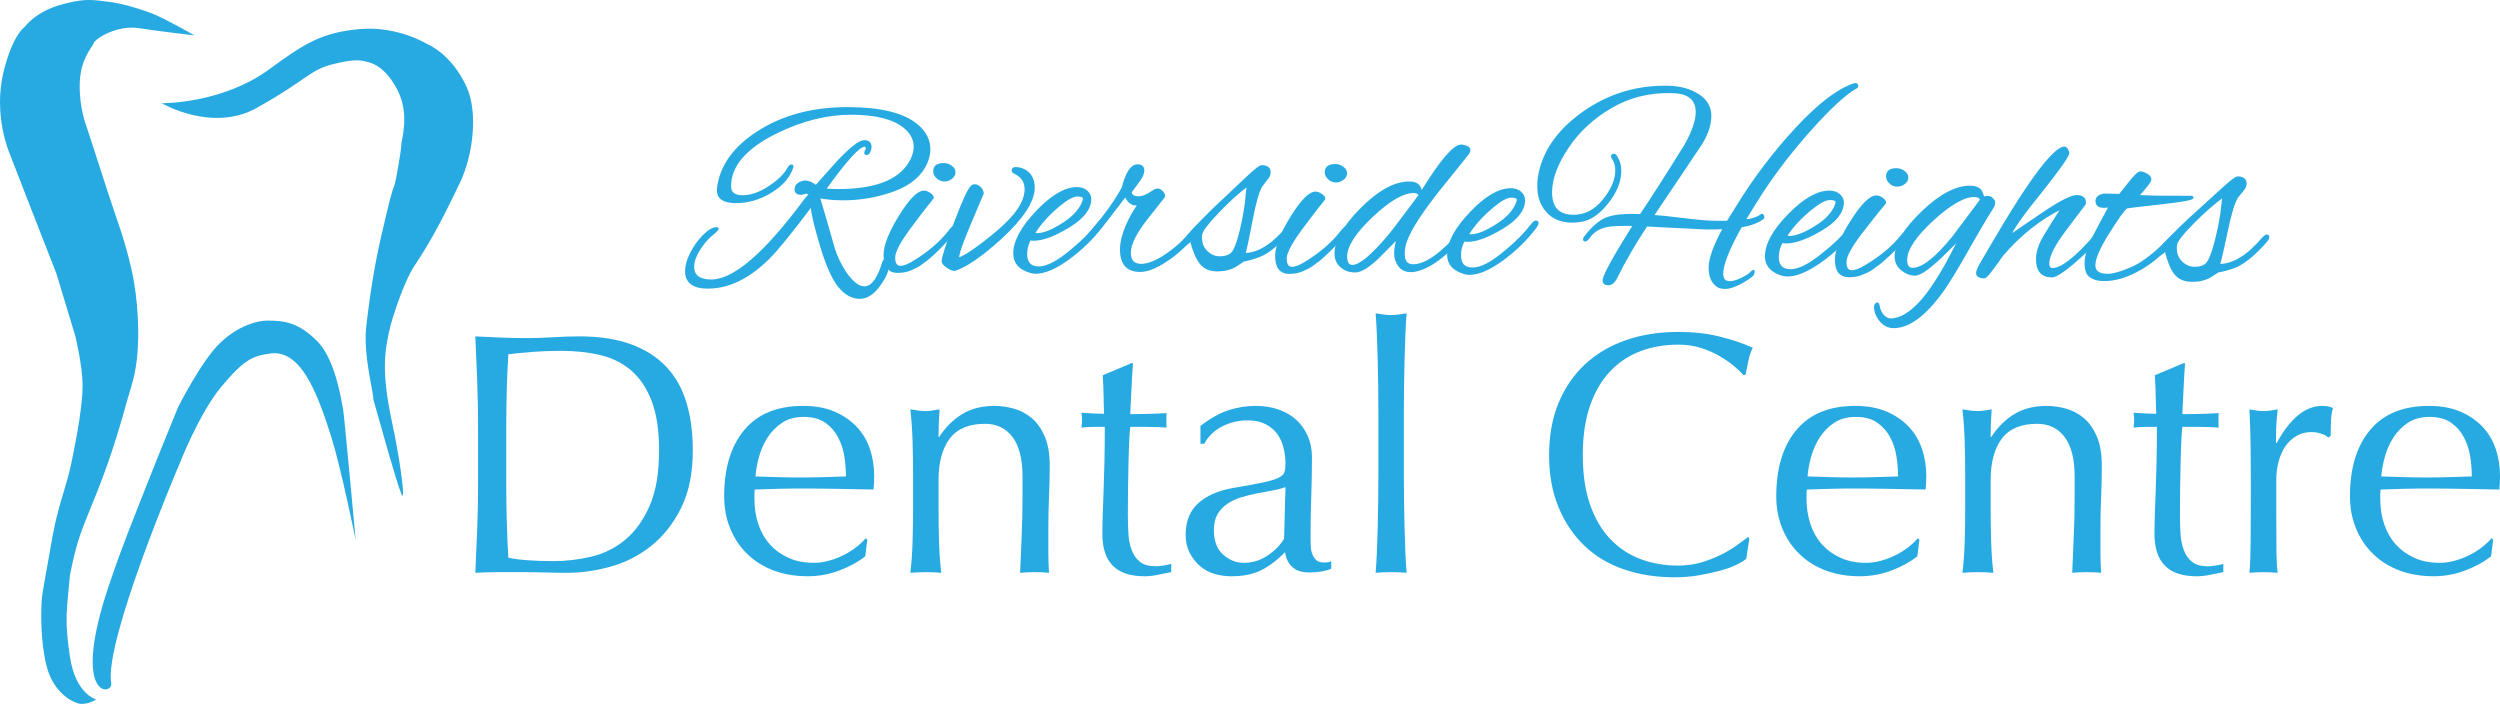 <?xml version="1.0" encoding="utf-8"?>
<!-- Generator: Adobe Illustrator 15.1.0, SVG Export Plug-In . SVG Version: 6.00 Build 0)  -->
<!DOCTYPE svg PUBLIC "-//W3C//DTD SVG 1.1//EN" "http://www.w3.org/Graphics/SVG/1.1/DTD/svg11.dtd">
<svg version="1.1" id="Layer_1" xmlns="http://www.w3.org/2000/svg" xmlns:xlink="http://www.w3.org/1999/xlink" x="0px" y="0px"
	 width="321.682px" height="90.576px" viewBox="0 0 321.682 90.576" enable-background="new 0 0 321.682 90.576"
	 xml:space="preserve">
<g>
	<g>
		<path fill="#27AAE1" stroke="#27AAE1" stroke-width="0.25" d="M108.427,25.65c-1.095-0.004-2.111-0.095-3.049-0.274
			c0.301,0.975,0.94,3.177,1.919,6.606c0.302,0.996,0.779,2.003,1.434,3.022c0.891,1.309,1.721,1.963,2.486,1.964
			c0.918,0.001,1.683-0.936,2.302-2.813c0.109-0.442,0.224-0.664,0.346-0.662c0.118,0,0.207,0.127,0.262,0.381
			c0.051,0.254,0.08,0.426,0.08,0.515c-0.004,0.552-0.309,1.259-0.923,2.119c-0.814,1.213-1.7,1.821-2.66,1.819
			c-0.964-0.002-1.847-0.491-2.652-1.467c-0.806-0.974-1.594-2.751-2.363-5.33c-0.769-2.578-1.155-4.221-1.149-4.929
			c0-0.111,0.01-0.201,0.031-0.266c-2.632,3.511-4.518,5.828-5.656,6.951c-2.539,2.493-5.134,3.735-7.777,3.729
			c-1.857-0.004-2.785-0.714-2.781-2.129c0.002-0.708,0.223-1.488,0.662-2.337c0.438-0.85,0.975-1.596,1.612-2.234
			c0.636-0.64,1.192-0.959,1.674-0.958c0.086,0,0.13,0.023,0.13,0.066c0,0.112-0.274,0.387-0.82,0.827
			c-0.547,0.442-1.072,1.065-1.58,1.871c-0.504,0.805-0.758,1.541-0.759,2.204c-0.001,1.171,0.772,1.76,2.323,1.765
			c2.906,0.006,6.916-3.434,12.024-10.319c0.286-0.376,0.526-0.641,0.723-0.794l-0.523-0.202c-0.286,0.111-0.514,0.165-0.688,0.165
			c-0.461-0.001-0.689-0.19-0.688-0.567c0.002-0.508,0.341-0.838,1.02-0.991c0.087-0.021,0.164-0.034,0.228-0.033
			c0.396,0,0.854,0.201,1.378,0.6c1.926-2.163,2.915-3.265,2.957-3.31c1.599-1.653,2.678-2.48,3.236-2.479
			c0.555,0.002,0.834,0.246,0.834,0.731c0,0.222-0.051,0.433-0.15,0.631c-0.1,0.199-0.212,0.298-0.345,0.298
			c-0.131,0.043-0.194-0.023-0.194-0.2c0-0.088,0.063-0.221,0.195-0.396c0.022-0.312-0.073-0.466-0.294-0.467
			c-0.698-0.002-2.396,1.874-5.094,5.627c0.655,0.046,1.201,0.07,1.638,0.07c5.069,0.013,8.242-1.307,9.517-3.957
			c0.265-0.575,0.398-1.103,0.398-1.591c0.003-0.974-0.434-1.815-1.304-2.525c-1.396-1.154-3.668-1.731-6.816-1.741
			c-3.146-0.008-6.36,0.791-9.642,2.397c-3.984,1.957-5.978,4.263-5.986,6.916c-0.001,0.863,0.533,1.295,1.604,1.298
			c1.069,0.002,2.209-0.392,3.413-1.186c1.204-0.793,2.014-1.575,2.431-2.348c0.154-0.288,0.304-0.431,0.443-0.431
			c0.143,0,0.181,0.089,0.115,0.267c-0.417,1.237-1.346,2.291-2.777,3.159c-1.435,0.871-2.928,1.304-4.479,1.301
			c-1.551-0.005-2.328-0.505-2.321-1.499c0-0.067,0-0.145,0-0.233c0.334-2.897,2.093-5.351,5.278-7.366
			c3.185-2.016,7.017-3.018,11.499-3.008c4.172,0.011,7.132,0.75,8.875,2.213c1.049,0.888,1.57,1.93,1.567,3.123
			c-0.003,0.51-0.124,1.061-0.363,1.658c-0.684,1.613-2.073,2.809-4.174,3.588C112.951,25.268,110.741,25.655,108.427,25.65z"/>
		<path fill="#27AAE1" stroke="#27AAE1" stroke-width="0.25" d="M115.484,34.99c-1.115-0.003-1.669-0.735-1.666-2.195
			c0-1.194,0.65-2.846,1.945-4.954c1.294-2.108,2.334-3.172,3.123-3.193c0.216,0,0.462,0.09,0.736,0.266
			c0.271,0.178,0.408,0.356,0.408,0.534c-0.109,0.153-0.241,0.326-0.396,0.512c-0.152,0.189-0.317,0.393-0.492,0.613
			c-0.176,0.221-0.416,0.534-0.725,0.944c-0.308,0.408-0.602,0.799-0.888,1.175c-1.643,2.14-2.467,3.616-2.469,4.422
			c-0.005,0.808,0.27,1.211,0.815,1.213c0.459,0,1.084-0.251,1.87-0.76c1.84-1.143,3.298-2.402,4.37-3.769
			c0.395-0.509,0.661-0.762,0.806-0.762c0.141,0,0.212,0.089,0.212,0.265c0,0.178-0.254,0.532-0.758,1.06
			c-0.504,0.531-0.902,0.95-1.197,1.259c-0.296,0.309-0.501,0.513-0.61,0.611c-0.109,0.1-0.312,0.287-0.606,0.563
			c-0.298,0.277-0.521,0.469-0.673,0.579c-0.154,0.111-0.374,0.275-0.66,0.497c-0.282,0.22-0.534,0.379-0.751,0.478
			c-0.222,0.1-0.474,0.217-0.756,0.347C116.663,34.892,116.117,34.99,115.484,34.99z M122.383,21.422
			c0.296,0.211,0.44,0.46,0.44,0.749c0,0.288-0.137,0.536-0.411,0.746c-0.272,0.208-0.574,0.312-0.9,0.311
			c-0.329,0-0.628-0.122-0.902-0.366c-0.271-0.244-0.408-0.521-0.406-0.831c0.003-0.618,0.416-0.927,1.246-0.926
			C121.777,21.106,122.09,21.21,122.383,21.422z"/>
		<path fill="#27AAE1" stroke="#27AAE1" stroke-width="0.25" d="M130.664,21.625c0.653,0.002,1.211,0.225,1.667,0.668
			c0.459,0.442,0.687,1.063,0.686,1.859c-0.005,1.748-1.441,3.933-4.311,6.557c-2.434,2.206-4.393,3.551-5.879,4.032
			c-0.24-0.001-0.559-0.134-0.948-0.401c-0.394-0.265-0.59-0.508-0.59-0.729c0-0.488,0.53-2.133,1.587-4.939
			c1.055-2.805,1.781-4.375,2.173-4.705c0.089-0.088,0.229-0.133,0.429-0.132c0.194,0,0.403,0.107,0.621,0.317
			c0.219,0.211,0.338,0.46,0.36,0.748c0,0.021-0.546,1.305-1.633,3.843c-1.09,2.541-1.601,4.054-1.536,4.54
			c0.94-0.284,2.619-1.441,5.04-3.471c2.421-2.028,3.632-3.849,3.635-5.463c0.003-0.973-0.476-1.682-1.436-2.127
			c-0.153-0.066-0.23-0.165-0.23-0.298C130.301,21.725,130.42,21.625,130.664,21.625z"/>
		<path fill="#27AAE1" stroke="#27AAE1" stroke-width="0.25" d="M133.249,35.1c-0.241,0-0.459-0.034-0.655-0.101
			c-1.396-0.401-2.095-1.2-2.09-2.394c0.003-1.546,0.968-3.336,2.896-5.366c1.928-2.031,3.656-3.043,5.187-3.041
			c0.502,0.001,0.91,0.143,1.231,0.419c0.313,0.278,0.472,0.616,0.472,1.013c-0.005,1.238-0.932,2.419-2.777,3.542
			c-1.853,1.124-3.355,1.683-4.514,1.681c-0.177,0-0.328-0.023-0.46-0.066c-0.329,0.595-0.494,1.226-0.497,1.888
			c-0.003,1.149,0.539,1.725,1.619,1.73c1.081,0.002,2.488-0.735,4.22-2.21c1.334-1.081,2.474-2.229,3.417-3.445
			c0.196-0.262,0.366-0.396,0.509-0.395c0.142,0.001,0.214,0.066,0.214,0.2c0,0.132-0.09,0.32-0.265,0.563
			c-1.184,1.567-2.608,2.958-4.272,4.169C135.82,34.5,134.408,35.104,133.249,35.1z M139.469,25.562
			c0.002-0.264-0.277-0.398-0.835-0.4c-0.557-0.002-1.352,0.43-2.379,1.289c-1.381,1.145-2.454,2.348-3.224,3.605
			c0.134,0.047,0.273,0.069,0.426,0.069c0.831,0.001,1.942-0.442,3.331-1.336c1.392-0.893,2.262-1.868,2.615-2.929
			C139.447,25.751,139.469,25.652,139.469,25.562z"/>
		<path fill="#27AAE1" stroke="#27AAE1" stroke-width="0.25" d="M146.692,34.869c-1.643-0.006-2.457-0.924-2.453-2.759
			c0.003-0.929,0.247-1.945,0.729-3.051c0.483-1.104,1.01-2.032,1.58-2.783c-0.109,0.022-0.251,0.034-0.424,0.034
			c-0.527-0.002-0.962-0.379-1.312-1.132l-2.433,3.178c-1.359,1.698-2.147,2.548-2.366,2.548c-0.109,0-0.163-0.045-0.163-0.133
			c0-0.221,0.186-0.54,0.56-0.961c1.905-2.227,3.256-4.116,4.046-5.662c0.506-1.922,1.143-2.883,1.908-2.881
			c0.501,0.001,0.753,0.224,0.752,0.666c0,0.443-0.276,1.005-0.825,1.689l-0.788,1.061c0,0.463,0.337,0.696,1.016,0.698
			c0.392,0,0.828-0.143,1.313-0.428l0.851-0.528c0.045-0.023,0.154-0.033,0.329-0.033c0.172,0,0.361,0.11,0.556,0.331
			c0.197,0.225,0.263,0.422,0.194,0.6l-2.269,2.879c-1.401,1.812-2.104,3.241-2.106,4.291c-0.005,1.051,0.474,1.576,1.437,1.58
			c1.005,0.003,2.241-0.535,3.709-1.617c0.876-0.639,1.676-1.355,2.398-2.149c0.679-0.794,1.053-1.193,1.117-1.191
			c0.154,0,0.228,0.083,0.228,0.25c0,0.165-0.098,0.358-0.295,0.577l-1.054,1.193c-0.591,0.619-1.247,1.214-1.971,1.786
			C149.228,34.224,147.804,34.873,146.692,34.869z"/>
		<path fill="#27AAE1" stroke="#27AAE1" stroke-width="0.25" d="M158.953,34.237c-0.636,0.375-1.417,0.56-2.347,0.559
			c-0.928-0.002-1.638-0.313-2.127-0.935c-0.489-0.621-0.909-1.606-1.257-2.956c-0.396,0.397-0.666,0.596-0.819,0.596
			c-0.108-0.001-0.163-0.079-0.163-0.234c0-0.152,0.055-0.286,0.165-0.396c0.724-0.907,1.95-2.207,3.681-3.906l4.139-3.904
			c1.185-1.125,1.885-1.687,2.104-1.687c0.698,0.001,1.047,0.27,1.045,0.8c0,0.265-0.105,0.523-0.311,0.778
			c-0.211,0.255-0.363,0.451-0.463,0.595c-0.098,0.146-0.202,0.283-0.312,0.417c-0.396,0.682-0.796,2.097-1.209,4.241
			c-0.409,2.145-0.724,3.637-0.943,4.475c1.813-0.017,3.684-1.206,5.613-3.568c0.219-0.22,0.383-0.332,0.495-0.331
			c0.107,0,0.162,0.073,0.162,0.217c0,0.145-0.099,0.337-0.297,0.58c-1.271,1.5-2.453,2.548-3.548,3.141
			c-0.655,0.332-1.51,0.605-2.56,0.823L158.953,34.237z M154.535,30.544c-0.001,0.752,0.244,1.366,0.734,1.842
			c0.489,0.478,1.042,0.716,1.653,0.717c0.611,0.001,1.082-0.119,1.411-0.361c0.437-0.242,0.87-1.258,1.304-3.048
			c0.43-1.79,0.689-3.37,0.779-4.741l0.132-1.128c-1.202,0.903-2.489,2.072-3.857,3.507c-1.369,1.434-2.077,2.382-2.12,2.848
			C154.548,30.311,154.535,30.434,154.535,30.544z"/>
		<path fill="#27AAE1" stroke="#27AAE1" stroke-width="0.25" d="M165.866,35.118c-1.114-0.003-1.67-0.735-1.667-2.195
			c0.004-1.194,0.652-2.844,1.946-4.954c1.297-2.108,2.337-3.173,3.124-3.193c0.218,0,0.464,0.09,0.736,0.267
			c0.271,0.179,0.409,0.355,0.409,0.531c-0.11,0.156-0.24,0.327-0.395,0.516c-0.154,0.186-0.319,0.39-0.494,0.611
			c-0.174,0.22-0.416,0.534-0.725,0.943c-0.307,0.41-0.602,0.801-0.888,1.176c-1.644,2.143-2.466,3.615-2.469,4.423
			c-0.003,0.808,0.27,1.211,0.815,1.212c0.459,0.001,1.085-0.252,1.872-0.758c1.836-1.143,3.294-2.402,4.369-3.77
			c0.396-0.509,0.662-0.763,0.803-0.761c0.144,0,0.216,0.089,0.216,0.265c0,0.177-0.254,0.531-0.758,1.06
			c-0.504,0.53-0.904,0.95-1.201,1.258c-0.295,0.31-0.498,0.514-0.606,0.613c-0.109,0.098-0.312,0.286-0.607,0.562
			c-0.297,0.275-0.521,0.469-0.674,0.579c-0.154,0.11-0.372,0.275-0.658,0.495c-0.282,0.222-0.534,0.381-0.755,0.48
			c-0.218,0.101-0.469,0.214-0.754,0.347C167.047,35.021,166.501,35.12,165.866,35.118z M172.768,21.551
			c0.296,0.21,0.441,0.46,0.441,0.747c-0.001,0.288-0.138,0.537-0.412,0.745c-0.273,0.21-0.575,0.314-0.902,0.314
			c-0.329-0.001-0.629-0.125-0.899-0.369c-0.274-0.243-0.41-0.52-0.41-0.831c0.003-0.618,0.417-0.927,1.249-0.925
			C172.163,21.233,172.473,21.34,172.768,21.551z"/>
		<path fill="#27AAE1" stroke="#27AAE1" stroke-width="0.25" d="M182.904,24.744c2.46-4.018,4.17-6.026,5.131-6.023
			c0.152,0.002,0.366,0.052,0.639,0.151c0.273,0.1,0.41,0.25,0.41,0.448c0,0.111-0.057,0.255-0.167,0.431
			c-1.753,2.164-3.057,3.786-3.912,4.866c-2.588,3.29-4.014,5.651-4.28,7.089c-0.065,0.308-0.1,0.618-0.1,0.927
			c-0.003,0.997,0.398,1.494,1.209,1.497c1.616,0.003,3.729-1.506,6.34-4.529c0.218-0.221,0.404-0.347,0.559-0.379
			c0.15-0.034,0.228,0.005,0.228,0.116c0,0.11-0.067,0.243-0.199,0.397c-2.543,3.068-4.797,4.776-6.767,5.124
			c-0.108,0.022-0.262,0.032-0.457,0.032c-0.678-0.002-1.187-0.242-1.521-0.717c-0.338-0.478-0.508-0.991-0.505-1.544
			c0-0.617,0.122-1.304,0.365-2.055l-2.664,2.68c-1.202,1.125-2.149,1.686-2.838,1.684c-0.688-0.002-1.262-0.192-1.718-0.568
			c-0.547-0.423-0.818-1.009-0.815-1.76c0.002-1.615,1.121-3.542,3.356-5.781c2.235-2.237,4.278-3.355,6.138-3.351
			c0.613,0.002,1.037,0.168,1.277,0.501C182.699,24.093,182.798,24.346,182.904,24.744z M173.214,33.012
			c0,0.797,0.27,1.195,0.819,1.198c0.938,0.002,2.504-1.298,4.693-3.905c0.396-0.461,1.712-2.195,3.949-5.196
			c-0.154-0.267-0.416-0.4-0.786-0.4c-1.355-0.003-3.141,1.037-5.35,3.121C174.326,29.914,173.219,31.642,173.214,33.012z"/>
		<path fill="#27AAE1" stroke="#27AAE1" stroke-width="0.25" d="M189.075,35.243c-0.24,0-0.459-0.036-0.654-0.101
			c-1.396-0.402-2.097-1.2-2.094-2.395c0.003-1.548,0.972-3.336,2.899-5.366c1.927-2.03,3.657-3.042,5.186-3.039
			c0.502,0.002,0.913,0.141,1.229,0.417c0.314,0.279,0.474,0.616,0.472,1.014c-0.003,1.238-0.93,2.418-2.777,3.542
			c-1.85,1.123-3.354,1.685-4.511,1.681c-0.177,0-0.329-0.023-0.459-0.067c-0.331,0.597-0.496,1.226-0.498,1.889
			c-0.003,1.152,0.536,1.728,1.62,1.729c1.08,0.004,2.486-0.732,4.217-2.21c1.336-1.08,2.474-2.227,3.416-3.441
			c0.199-0.266,0.369-0.396,0.509-0.396c0.144,0,0.214,0.067,0.214,0.198c0,0.134-0.087,0.323-0.263,0.563
			c-1.186,1.565-2.607,2.958-4.273,4.168C191.644,34.641,190.234,35.246,189.075,35.243z M195.294,25.705
			c0-0.265-0.279-0.399-0.835-0.4c-0.559-0.001-1.352,0.428-2.379,1.288c-1.381,1.147-2.455,2.348-3.221,3.608
			c0.129,0.045,0.27,0.066,0.424,0.067c0.828,0.001,1.939-0.444,3.329-1.335c1.393-0.893,2.263-1.869,2.614-2.929
			C195.27,25.894,195.294,25.793,195.294,25.705z"/>
		<path fill="#27AAE1" stroke="#27AAE1" stroke-width="0.25" d="M206.338,36.069c0.014-0.617,1.318-2.993,3.914-7.117
			c-1.79-0.04-2.982,0.013-3.576,0.158c-0.989,0.223-1.729,0.706-2.226,1.447c-0.18,0.243-0.33,0.37-0.449,0.391
			c-0.122,0.018-0.182-0.032-0.179-0.155c0.002-0.122,0.047-0.225,0.139-0.314c0.853-1.108,1.688-1.866,2.503-2.271
			c0.818-0.403,2.1-0.588,3.849-0.553c0.261,0.005,0.523,0.012,0.787,0.017c1.374-2.029,3.304-5.042,5.789-9.039
			c0.928-1.687,1.406-3.058,1.427-4.119c0.034-1.703-0.978-2.586-3.029-2.65c-0.13-0.002-0.25-0.006-0.359-0.007
			c-2.798-0.056-5.355,0.599-7.68,1.968c-2.325,1.369-4.173,3.09-5.548,5.166c-1.375,2.073-2.079,3.948-2.113,5.63
			c-0.041,2.055,0.89,3.103,2.79,3.14c1.506,0.032,2.81-0.616,3.907-1.944c1.099-1.327,1.659-2.599,1.683-3.815
			c0.013-0.685-0.149-1.253-0.491-1.702c-0.04-0.043-0.061-0.101-0.061-0.166c0.005-0.153,0.093-0.23,0.268-0.228
			c0.087,0.002,0.152,0.039,0.193,0.106c0.427,0.582,0.631,1.271,0.614,2.069c-0.028,1.348-0.601,2.713-1.721,4.095
			c-1.12,1.382-2.284,2.138-3.49,2.268c-0.374,0.06-0.733,0.084-1.083,0.078c-1.396-0.028-2.471-0.502-3.216-1.424
			c-0.729-0.834-1.075-1.948-1.047-3.34c0.01-0.575,0.087-1.16,0.231-1.755c0.716-2.973,2.661-5.54,5.843-7.712
			c3.181-2.169,6.727-3.215,10.639-3.134c1.508,0.03,2.795,0.381,3.864,1.057c1.067,0.673,1.589,1.595,1.566,2.768
			c-0.022,1.172-0.452,2.4-1.289,3.691l-6.117,9.099c0.701,0.036,1.948,0.168,3.746,0.39c1.802,0.227,3.15,0.346,4.059,0.366
			c0.905,0.016,1.513,0.019,1.82,0.002l1.288-2.064c2.19-3.561,4.713-6.878,7.561-9.952c2.848-3.07,5.318-4.96,7.41-5.671
			c0.064-0.021,0.132-0.03,0.196-0.03c0.153,0.002,0.228,0.094,0.225,0.271c0,0.066-0.034,0.122-0.103,0.165
			c-1.413,0.768-3.458,2.654-6.13,5.666c-2.674,3.009-4.992,6.109-6.957,9.298l-1.323,2.162c1.009-0.111,1.734-0.351,2.181-0.718
			c0.086-0.066,0.16-0.024,0.225,0.12c0.063,0.147,0.048,0.251-0.039,0.316c-0.664,0.498-1.602,0.843-2.809,1.038
			c-1.588,2.844-2.393,4.852-2.415,6.024c-0.016,0.75,0.292,1.133,0.928,1.144c0.436,0.01,0.947-0.129,1.532-0.415
			c0.586-0.288,0.979-0.532,1.18-0.739c0.2-0.205,0.322-0.31,0.366-0.309c0.043,0.003,0.053,0.075,0.027,0.217
			c-0.022,0.143-0.071,0.258-0.137,0.345c-0.381,0.345-0.944,0.712-1.693,1.096c-0.752,0.381-1.358,0.57-1.817,0.56
			c-0.459-0.008-0.793-0.096-1.012-0.253c-0.69-0.479-1.021-1.292-0.998-2.443c0.022-1.147,0.637-2.818,1.838-5.005
			c-0.808,0.05-1.563,0.067-2.264,0.053c-0.24-0.004-2.805-0.134-7.697-0.386c-1.603,2.443-2.893,4.673-3.872,6.688
			c-0.296,0.592-0.646,0.882-1.05,0.875S206.333,36.402,206.338,36.069z"/>
		<path fill="#27AAE1" stroke="#27AAE1" stroke-width="0.25" d="M229.925,35.452c-0.239-0.005-0.457-0.042-0.653-0.111
			c-1.39-0.427-2.074-1.238-2.048-2.432c0.032-1.546,1.027-3.317,2.992-5.313c1.963-1.996,3.71-2.977,5.239-2.947
			c0.503,0.011,0.909,0.157,1.221,0.438c0.312,0.285,0.462,0.625,0.456,1.021c-0.026,1.239-0.974,2.402-2.842,3.492
			c-1.868,1.092-3.383,1.626-4.54,1.604c-0.177-0.003-0.327-0.03-0.459-0.078c-0.34,0.59-0.517,1.218-0.529,1.884
			c-0.024,1.146,0.505,1.732,1.587,1.754c1.082,0.023,2.5-0.689,4.256-2.136c1.355-1.057,2.516-2.183,3.479-3.38
			c0.203-0.262,0.374-0.392,0.516-0.39s0.214,0.072,0.212,0.204c-0.003,0.132-0.095,0.319-0.276,0.558
			c-1.21,1.546-2.66,2.912-4.344,4.093C232.508,34.896,231.083,35.475,229.925,35.452z M236.313,26.026
			c0.005-0.267-0.271-0.402-0.826-0.415c-0.561-0.012-1.36,0.405-2.403,1.244c-1.4,1.123-2.495,2.305-3.284,3.551
			c0.131,0.045,0.272,0.072,0.424,0.075c0.829,0.014,1.948-0.411,3.353-1.278c1.407-0.867,2.295-1.827,2.667-2.882
			C236.288,26.214,236.31,26.115,236.313,26.026z"/>
		<path fill="#27AAE1" stroke="#27AAE1" stroke-width="0.25" d="M237.858,35.546c-1.114-0.021-1.657-0.764-1.628-2.222
			c0.025-1.194,0.703-2.833,2.035-4.919c1.329-2.085,2.391-3.133,3.177-3.138c0.221,0.004,0.463,0.097,0.734,0.278
			c0.268,0.186,0.401,0.363,0.397,0.541c-0.112,0.152-0.247,0.32-0.404,0.506c-0.157,0.185-0.324,0.388-0.504,0.604
			c-0.177,0.217-0.427,0.528-0.738,0.932c-0.315,0.402-0.617,0.789-0.909,1.158c-1.682,2.109-2.533,3.57-2.549,4.379
			c-0.017,0.807,0.249,1.215,0.796,1.227c0.459,0.01,1.087-0.231,1.883-0.725c1.857-1.113,3.338-2.346,4.436-3.693
			c0.405-0.5,0.678-0.75,0.819-0.747c0.141,0.002,0.212,0.094,0.208,0.269c-0.003,0.178-0.265,0.525-0.776,1.045
			c-0.514,0.523-0.918,0.934-1.221,1.239c-0.302,0.301-0.51,0.502-0.619,0.601c-0.112,0.095-0.318,0.281-0.62,0.55
			c-0.298,0.273-0.527,0.459-0.682,0.566c-0.154,0.109-0.376,0.271-0.666,0.485c-0.289,0.217-0.543,0.372-0.762,0.465
			c-0.221,0.097-0.475,0.208-0.764,0.334C239.04,35.47,238.49,35.558,237.858,35.546z M244.998,22.104
			c0.293,0.214,0.434,0.466,0.428,0.754c-0.007,0.288-0.145,0.533-0.424,0.738c-0.279,0.204-0.578,0.303-0.907,0.297
			c-0.329-0.008-0.628-0.135-0.895-0.382c-0.27-0.25-0.397-0.53-0.392-0.838c0.012-0.621,0.432-0.922,1.262-0.905
			C244.399,21.778,244.706,21.889,244.998,22.104z"/>
		<path fill="#27AAE1" stroke="#27AAE1" stroke-width="0.25" d="M255.243,25.413l0.463-0.091c0.282,0.006,0.507,0.1,0.664,0.279
			c0.161,0.182,0.241,0.32,0.238,0.419c-0.002,0.099-0.017,0.211-0.039,0.333c-0.023,0.122-0.353,0.672-0.985,1.654
			c-0.791,1.333-1.448,2.458-1.968,3.378c-1.839,3.303-3.24,5.563-4.203,6.782c-2.064,2.657-4.004,3.967-5.817,3.93
			c-0.633-0.011-1.179-0.294-1.638-0.845c-0.459-0.553-0.693-1.159-0.703-1.823c0.074-0.264,0.174-0.393,0.304-0.39
			c0.065,0.001,0.12,0.079,0.16,0.234c0.098,0.579,0.297,1.024,0.596,1.341c0.3,0.313,0.604,0.474,0.908,0.48
			c1.244,0.024,2.595-0.776,4.048-2.404c0.961-1.086,2.033-2.68,3.212-4.781l1.705-3.251l-2.508,2.473
			c-1.605,1.495-2.697,2.234-3.276,2.222c-0.58-0.01-1.126-0.22-1.643-0.628c-0.581-0.456-0.863-1.048-0.851-1.777
			c0.035-1.613,1.191-3.515,3.478-5.702c2.284-2.188,4.344-3.264,6.18-3.226c0.742,0.014,1.217,0.268,1.428,0.759
			c0.063,0.177,0.113,0.328,0.155,0.45C255.19,25.351,255.222,25.412,255.243,25.413z M245.281,33.374
			c-0.018,0.796,0.249,1.199,0.793,1.21c1.268,0.023,3.021-1.343,5.264-4.107l3.572-4.771c-0.126-0.313-0.396-0.474-0.81-0.481
			c-1.354-0.029-3.157,0.992-5.406,3.058C246.445,30.35,245.306,32.048,245.281,33.374z"/>
		<path fill="#27AAE1" stroke="#27AAE1" stroke-width="0.25" d="M263.989,35.576c-1.291-0.025-1.918-0.8-1.886-2.325
			c0.018-0.863,0.335-1.814,0.958-2.854c0.623-1.037,1.384-2.254,2.286-3.652c-2.825,1.359-5.4,3.396-7.729,6.115
			c-1.307,1.896-2.068,2.844-2.288,2.837c-0.632-0.014-0.947-0.205-0.938-0.579c0.004-0.202,0.144-0.552,0.416-1.058
			c2.196-3.78,3.857-6.543,4.984-8.291c2.688-4.17,4.569-6.422,5.645-6.753c0.045-0.022,0.088-0.031,0.135-0.031
			c0.282,0.004,0.474,0.243,0.574,0.708c-0.076,0.462-1.245,2.121-3.511,4.972c-2.354,2.895-3.693,4.791-4.015,5.692
			c0.819-0.583,2.249-1.557,4.286-2.932c2.193-1.481,3.641-2.214,4.341-2.202c0.698,0.014,1.044,0.297,1.03,0.851
			c0,0.087-0.006,0.146-0.019,0.18c-0.012,0.034-0.793,1.063-2.341,3.088c-1.549,2.027-2.334,3.526-2.354,4.499
			c-0.01,0.509,0.17,0.767,0.543,0.773c1.18-0.019,2.98-1.42,5.397-4.204c0.199-0.194,0.351-0.291,0.446-0.29
			c0.1,0.001,0.148,0.069,0.145,0.204c-0.01,0.441-1.117,1.614-3.316,3.514C265.398,35.008,264.47,35.584,263.989,35.576z"/>
		<path fill="#27AAE1" stroke="#27AAE1" stroke-width="0.25" d="M277.313,25.295l4.72,0.029c0.064,0.047,0.097,0.081,0.095,0.102
			c-0.005,0.199-1.369,0.449-4.095,0.748c-2.729,0.298-4.201,0.478-4.422,0.541c-0.424,0.368-1.21,1.475-2.362,3.319
			c-1.153,1.847-1.737,3.201-1.757,4.063c-0.015,0.819,0.536,1.237,1.65,1.261c0.523,0.011,1.217-0.143,2.074-0.456
			c0.857-0.315,1.521-0.611,1.984-0.891c1.239-0.747,2.575-1.859,4.004-3.336c0.311-0.302,0.52-0.453,0.632-0.45
			c0.064,0.001,0.095,0.068,0.094,0.202c-0.004,0.131-0.172,0.394-0.508,0.785c-1.165,1.394-2.466,2.505-3.904,3.339
			c-1.726,1.028-3.364,1.524-4.915,1.492c-0.678-0.014-1.225-0.174-1.647-0.48c-0.419-0.309-0.621-0.915-0.601-1.822
			c0.02-0.904,0.436-2.142,1.253-3.706c0.82-1.565,1.444-2.729,1.875-3.495c-0.309,0.058-0.57,0.087-0.787,0.083
			c-0.636-0.013-0.947-0.276-0.938-0.785c0.01-0.374,0.278-0.636,0.803-0.778c0.065,0.001,0.165-0.009,0.296-0.026l1.9,0.037
			c0.404-0.499,0.863-1.076,1.381-1.729c0.627-0.786,1.05-1.172,1.268-1.168c0.219,0.004,0.491,0.099,0.815,0.28
			c0.324,0.186,0.481,0.399,0.479,0.641c-0.005,0.243-0.543,0.951-1.616,2.124C275.652,25.251,276.396,25.276,277.313,25.295z"/>
		<path fill="#27AAE1" stroke="#27AAE1" stroke-width="0.25" d="M284.317,35.623c-0.641,0.362-1.427,0.536-2.354,0.515
			c-0.929-0.016-1.635-0.342-2.113-0.971c-0.478-0.628-0.879-1.62-1.2-2.977c-0.401,0.39-0.68,0.584-0.832,0.579
			c-0.109-0.002-0.163-0.079-0.16-0.234c0.003-0.154,0.061-0.285,0.173-0.394c0.739-0.893,1.991-2.17,3.749-3.839l4.207-3.83
			c1.204-1.104,1.914-1.655,2.134-1.649c0.698,0.015,1.045,0.288,1.032,0.815c-0.005,0.269-0.115,0.523-0.327,0.774
			c-0.212,0.25-0.369,0.445-0.469,0.587c-0.104,0.143-0.209,0.279-0.321,0.41c-0.406,0.678-0.835,2.084-1.281,4.221
			c-0.448,2.136-0.79,3.623-1.025,4.456c1.813,0.018,3.706-1.139,5.675-3.468c0.225-0.216,0.388-0.323,0.501-0.321
			c0.108,0.003,0.163,0.075,0.16,0.22c-0.003,0.143-0.106,0.334-0.309,0.573c-1.297,1.479-2.499,2.507-3.604,3.079
			c-0.663,0.32-1.518,0.578-2.57,0.779L284.317,35.623z M279.969,31.851c-0.016,0.754,0.215,1.373,0.696,1.856
			c0.482,0.484,1.031,0.734,1.643,0.746c0.611,0.012,1.085-0.1,1.418-0.334c0.439-0.235,0.893-1.244,1.354-3.026
			c0.462-1.783,0.751-3.358,0.867-4.727l0.153-1.125c-1.22,0.883-2.528,2.027-3.923,3.438c-1.394,1.409-2.116,2.345-2.171,2.809
			C279.981,31.621,279.971,31.742,279.969,31.851z"/>
	</g>
	<path fill="#27AAE1" d="M17.861,3.625c-2.758-0.433-5.578,1.305-5.81,1.928c-0.233,0.611-1.716,2.022-1.793,5.222
		c-0.069,3.189,0.839,5.39,0.957,5.766c0.124,0.373,1.114,3.373,2.434,7.49c1.368,4.283,2.347,6.516,3.278,10.662
		c0.928,4.133,0.857,8.215,0.857,8.715c-0.09,4.316-0.745,5.711-1.441,8.189c-0.687,2.471-1.849,6.672-3.843,11.691
		c-2,5.002-2.522,5.821-3.496,10.691c-0.438,4.769-0.714,5.78,0,10.557c0.722,4.795,3.379,5.472,3.379,5.472
		s-1.273,0.795-2.323,0.499c-1.066-0.293-3.275-1.621-4.076-4.844c-0.814-3.238-0.711-7.12-0.618-8.417
		c0.103-1.316,0.521-3.175,1.04-6.226c0.652-3.917,1.092-5.417,1.789-7.732c0.681-2.317,0.764-2.546,1.217-4.825
		c0.456-2.272,1.217-6.321,1.217-8.833c0-2.507-0.931-6.367-0.931-6.367l-2.443-8.073l-3.262-8.333l-2.793-7.206
		c0,0-2.113-4.851-0.727-10.488c1.185-4.767,2.728-5.723,2.728-5.723S4.611,1.43,8.095,0.536c2.398-0.627,3.291-0.616,5.085-0.41
		c1.777,0.206,3.384,0.5,6.389,1.611c1.458,0.535,5.458,2.817,5.458,2.817S20.606,4.042,17.861,3.625z M33.028,13.887
		c6.746-3.773,6.675-4.817,9.783-5.622c3.114-0.806,3.846-0.428,4.427-0.307c0.581,0.127,2.387,0.611,3.947,3.711
		c1.565,3.111,0.448,6.362,0.448,6.984c0,0.621-0.697,4.845-0.935,5.344c-0.229,0.5-0.552,1.64-1.748,6.833
		c-1.185,5.211-1.73,10.456-1.813,11.073c-0.465,3.711,1.003,8.827,0.886,9.444c0.995,3.506,2.967,10.631,3.609,12.177
		c0.642,1.557-0.151-4.44-1.208-9.272c-1.387-6.606-0.939-9.138-0.18-12.349c0.13-0.562,1.638-5.556,3.105-7.734
		c2.356-3.516,3.946-6.733,5.829-10.65c1.668-3.472,2.381-9,0.856-12.35c-1.988-4.311-5.089-5.516-5.089-5.516
		s-3.762-2.317-8.553-1.917c-4.797,0.4-7.076,1.739-11.669,5.122c-6.119,4.528-13.919,4.423-13.919,4.423
		S27.286,17.098,33.028,13.887z M14.311,87.886c-0.942-5.416,8.752-28.117,8.752-28.117s2.546-6.548,5.391-9.976
		c2.92-3.512,4.052-4.013,6.399-4.317c2.349-0.305,3.953,1.739,4.983,3.611c1.027,1.882,1.878,4.221,2.824,7.233
		c1.209,3.856,3.108,13.155,3.108,13.155s-1.491-16.167-1.601-16.667c-0.122-0.5-0.851-6.333-3.291-8.845
		c-2.455-2.506-4.334-2.71-6.492-2.71c-1.223,0-3.673,0.601-6.036,2.85c-2.427,2.295-5.442,8.311-5.442,8.311
		s-3.133,7.662-4.517,11.24c-1.395,3.561-2.575,6.367-4.363,11.642C9.01,90.139,14.593,89.532,14.311,87.886z"/>
	<g>
		<path fill="#27AAE1" d="M61.402,49.019c-0.074-1.875-0.155-3.786-0.243-5.735c1.121,0.06,2.236,0.111,3.343,0.155
			c1.107,0.044,2.221,0.066,3.344,0.066c1.122,0,2.236-0.037,3.343-0.111c1.107-0.073,2.221-0.111,3.344-0.111
			c2.598,0,4.819,0.34,6.665,1.019c1.845,0.68,3.358,1.646,4.539,2.901c1.181,1.255,2.044,2.79,2.591,4.606
			c0.545,1.815,0.818,3.86,0.818,6.133c0,2.952-0.509,5.44-1.527,7.462s-2.318,3.653-3.897,4.893
			c-1.58,1.24-3.321,2.119-5.226,2.635c-1.904,0.517-3.728,0.774-5.468,0.774c-1.004,0-1.993-0.015-2.968-0.044
			c-0.974-0.03-1.963-0.044-2.966-0.044c-1.004,0-1.993,0-2.968,0c-0.974,0-1.964,0.029-2.966,0.088
			c0.088-1.83,0.169-3.69,0.243-5.579c0.073-1.89,0.111-3.809,0.111-5.758v-7.616C61.513,52.805,61.475,50.894,61.402,49.019z
			 M65.409,71.758c0.62,0.148,1.462,0.259,2.524,0.333c1.063,0.074,2.154,0.11,3.277,0.11c1.623,0,3.247-0.191,4.872-0.575
			c1.623-0.383,3.077-1.107,4.361-2.17c1.284-1.063,2.332-2.517,3.144-4.362c0.812-1.845,1.218-4.229,1.218-7.152
			c0-2.568-0.317-4.679-0.952-6.333c-0.635-1.652-1.505-2.959-2.612-3.918s-2.429-1.624-3.964-1.993
			c-1.535-0.369-3.218-0.554-5.048-0.554c-1.329,0-2.568,0.044-3.72,0.133c-1.151,0.088-2.185,0.192-3.1,0.31
			c-0.088,1.417-0.155,2.9-0.199,4.451c-0.044,1.55-0.067,3.122-0.067,4.716v7.616C65.144,65.559,65.232,68.688,65.409,71.758z"/>
		<path fill="#27AAE1" d="M95.767,55.329c1.727-2.066,4.243-3.1,7.55-3.1c1.564,0,2.915,0.243,4.053,0.73
			c1.136,0.487,2.087,1.137,2.855,1.949c0.768,0.813,1.336,1.764,1.705,2.856c0.369,1.093,0.554,2.259,0.554,3.499
			c0,0.295-0.008,0.583-0.021,0.863c-0.016,0.281-0.038,0.568-0.067,0.864c-1.594-0.03-3.174-0.059-4.738-0.089
			c-1.565-0.029-3.145-0.044-4.738-0.044c-0.975,0-1.941,0.016-2.9,0.044c-0.96,0.03-1.927,0.059-2.901,0.089
			c-0.029,0.148-0.044,0.369-0.044,0.664v0.575c0,1.152,0.169,2.23,0.51,3.233c0.339,1.004,0.833,1.868,1.483,2.591
			c0.649,0.723,1.446,1.299,2.391,1.727c0.945,0.429,2.037,0.642,3.277,0.642c0.59,0,1.196-0.081,1.815-0.243
			c0.62-0.162,1.226-0.384,1.816-0.665c0.59-0.28,1.144-0.613,1.66-0.996c0.517-0.384,0.967-0.797,1.351-1.24l0.222,0.133
			l-0.266,2.169c-0.886,0.709-1.985,1.314-3.3,1.816c-1.313,0.501-2.679,0.753-4.096,0.753c-1.594,0-3.049-0.244-4.362-0.73
			c-1.314-0.487-2.45-1.196-3.41-2.126c-0.96-0.929-1.697-2.029-2.213-3.299c-0.517-1.269-0.775-2.642-0.775-4.119
			C93.176,60.245,94.04,57.396,95.767,55.329z M100.638,54.398c-0.753,0.502-1.373,1.129-1.86,1.882s-0.856,1.58-1.107,2.48
			c-0.251,0.9-0.406,1.749-0.465,2.546c0.915,0.03,1.867,0.06,2.856,0.088c0.988,0.03,1.956,0.045,2.9,0.045
			c0.975,0,1.964-0.015,2.968-0.045c1.003-0.029,1.977-0.059,2.922-0.088c0-0.797-0.066-1.638-0.198-2.524
			c-0.134-0.885-0.399-1.711-0.798-2.479c-0.398-0.767-0.952-1.402-1.66-1.905c-0.709-0.501-1.639-0.753-2.79-0.753
			C102.313,53.646,101.39,53.897,100.638,54.398z"/>
		<path fill="#27AAE1" d="M130.285,56.237c-0.855-1.137-2.035-1.705-3.541-1.705c-2.067,0-3.58,0.635-4.54,1.904
			c-0.96,1.27-1.438,3.056-1.438,5.358v3.764c0,1.329,0.022,2.724,0.066,4.185c0.043,1.461,0.14,2.784,0.287,3.963
			c-0.679-0.06-1.344-0.088-1.992-0.088c-0.65,0-1.313,0.029-1.993,0.088c0.148-1.18,0.244-2.502,0.288-3.963
			c0.045-1.461,0.066-2.856,0.066-4.185v-4.605c0-1.329-0.021-2.723-0.066-4.185c-0.044-1.461-0.14-2.827-0.288-4.096
			c0.826,0.147,1.491,0.221,1.993,0.221c0.236,0,0.493-0.022,0.775-0.066c0.279-0.045,0.611-0.096,0.995-0.155
			c-0.088,1.181-0.132,2.362-0.132,3.542h0.089c0.828-1.269,1.822-2.251,2.975-2.945c1.156-0.692,2.533-1.04,4.132-1.04
			c0.828,0,1.667,0.118,2.511,0.354c0.845,0.237,1.605,0.642,2.286,1.218c0.683,0.576,1.237,1.359,1.666,2.348
			c0.431,0.989,0.646,2.251,0.646,3.786c0,1.27-0.028,2.576-0.088,3.919s-0.089,2.768-0.089,4.273v2.878
			c0,0.473,0.007,0.938,0.022,1.395c0.014,0.458,0.035,0.893,0.066,1.306c-0.599-0.06-1.226-0.088-1.883-0.088
			c-0.628,0-1.24,0.029-1.837,0.088c0.058-1.535,0.125-3.114,0.199-4.738c0.073-1.623,0.109-3.292,0.109-5.004v-2.701
			C131.57,59.048,131.142,57.374,130.285,56.237z"/>
		<path fill="#27AAE1" d="M145.786,46.737c-0.09,1.123-0.153,2.223-0.198,3.3c-0.045,1.078-0.097,2.163-0.156,3.254
			c0.326,0,0.93-0.007,1.815-0.022c0.887-0.014,1.847-0.05,2.88-0.11c-0.03,0.089-0.045,0.251-0.045,0.487v0.443v0.487
			c0,0.207,0.015,0.354,0.045,0.443c-0.385-0.03-0.783-0.051-1.197-0.066c-0.414-0.015-0.855-0.022-1.327-0.022h-2.171
			c-0.03,0.119-0.065,0.591-0.11,1.417c-0.045,0.827-0.08,1.808-0.109,2.945c-0.032,1.137-0.053,2.324-0.067,3.564
			c-0.017,1.24-0.022,2.347-0.022,3.321c0,0.827,0.022,1.639,0.067,2.437c0.043,0.797,0.183,1.513,0.421,2.147
			c0.234,0.636,0.589,1.145,1.063,1.528c0.472,0.383,1.15,0.575,2.035,0.575c0.238,0,0.556-0.029,0.954-0.088
			c0.397-0.06,0.744-0.133,1.04-0.222v1.063c-0.503,0.088-1.057,0.199-1.66,0.333c-0.606,0.132-1.189,0.199-1.75,0.199
			c-1.86,0-3.232-0.458-4.119-1.373c-0.886-0.915-1.329-2.259-1.329-4.03c0-0.797,0.017-1.661,0.045-2.591
			c0.029-0.929,0.067-1.948,0.112-3.055c0.044-1.108,0.08-2.333,0.109-3.676c0.029-1.343,0.045-2.84,0.045-4.495h-1.417
			c-0.236,0-0.487,0.008-0.753,0.022c-0.267,0.015-0.546,0.037-0.842,0.066c0.029-0.177,0.052-0.347,0.067-0.51
			c0.013-0.162,0.021-0.332,0.021-0.509c0-0.147-0.009-0.295-0.021-0.443c-0.016-0.148-0.038-0.295-0.067-0.443
			c1.329,0.089,2.303,0.133,2.922,0.133c-0.029-0.591-0.052-1.328-0.064-2.214c-0.016-0.885-0.053-1.8-0.112-2.746l3.677-1.55
			H145.786z"/>
		<path fill="#27AAE1" d="M158.141,52.76c1.122-0.354,2.272-0.531,3.454-0.531c1.063,0,2.039,0.155,2.925,0.465
			c0.888,0.31,1.647,0.753,2.274,1.328c0.628,0.577,1.123,1.27,1.482,2.082c0.356,0.812,0.536,1.706,0.536,2.679
			c0,1.683-0.029,3.359-0.087,5.026c-0.061,1.668-0.09,3.432-0.09,5.292c0,0.354,0.007,0.731,0.022,1.129
			c0.015,0.399,0.08,0.753,0.199,1.063c0.118,0.311,0.289,0.569,0.511,0.775c0.221,0.207,0.552,0.31,0.995,0.31
			c0.147,0,0.302-0.007,0.465-0.022c0.162-0.015,0.318-0.066,0.466-0.156v0.975c-0.326,0.148-0.731,0.266-1.218,0.354
			c-0.487,0.088-1.026,0.133-1.617,0.133c-0.96,0-1.691-0.243-2.202-0.73c-0.509-0.487-0.808-1.114-0.897-1.882
			c-1.06,1.063-2.104,1.845-3.134,2.347c-1.029,0.501-2.294,0.753-3.795,0.753c-0.737,0-1.456-0.104-2.162-0.31
			c-0.706-0.207-1.333-0.546-1.875-1.019c-0.546-0.472-0.986-1.041-1.326-1.705c-0.337-0.665-0.507-1.424-0.507-2.281
			c0-1.771,0.552-3.144,1.656-4.119c1.102-0.974,2.626-1.623,4.567-1.948c1.587-0.266,2.83-0.494,3.729-0.686
			c0.897-0.192,1.561-0.391,1.986-0.598c0.425-0.206,0.682-0.45,0.771-0.731c0.089-0.28,0.132-0.642,0.132-1.084
			c0-0.738-0.086-1.446-0.265-2.126c-0.178-0.678-0.457-1.269-0.841-1.771s-0.887-0.908-1.506-1.218
			c-0.62-0.31-1.373-0.465-2.259-0.465c-1.182,0-2.279,0.266-3.299,0.797s-1.779,1.27-2.281,2.215h-0.486v-2.303
			C155.793,53.794,157.02,53.114,158.141,52.76z M163.663,63.123c-0.661,0.119-1.329,0.244-2.005,0.376
			c-0.676,0.133-1.344,0.304-2.005,0.51c-0.661,0.207-1.249,0.487-1.763,0.841s-0.925,0.797-1.234,1.328
			c-0.309,0.532-0.464,1.211-0.464,2.038c0,1.388,0.398,2.435,1.191,3.144c0.793,0.708,1.672,1.063,2.644,1.063
			c1.116,0,2.137-0.31,3.063-0.93c0.927-0.62,1.64-1.343,2.137-2.17l0.177-6.643C164.906,62.857,164.325,63.005,163.663,63.123z"/>
		<path fill="#27AAE1" d="M177.338,49.793c-0.015-1.18-0.037-2.347-0.065-3.498c-0.03-1.152-0.067-2.251-0.112-3.3
			c-0.044-1.047-0.097-1.941-0.154-2.679c0.825,0.148,1.489,0.222,1.994,0.222c0.501,0,1.165-0.073,1.992-0.222
			c-0.06,0.738-0.111,1.632-0.156,2.679c-0.045,1.048-0.08,2.148-0.109,3.3c-0.03,1.151-0.053,2.318-0.067,3.498
			c-0.016,1.182-0.022,2.274-0.022,3.277v8.015c0,1.004,0.007,2.097,0.022,3.277c0.015,1.182,0.037,2.347,0.067,3.499
			c0.029,1.151,0.064,2.243,0.109,3.276c0.045,1.034,0.097,1.89,0.156,2.568c-0.68-0.06-1.344-0.088-1.992-0.088
			c-0.652,0-1.315,0.029-1.994,0.088c0.058-0.678,0.11-1.535,0.154-2.568c0.045-1.033,0.082-2.125,0.112-3.276
			c0.028-1.152,0.051-2.317,0.065-3.499c0.015-1.181,0.022-2.273,0.022-3.277V53.07C177.361,52.067,177.353,50.975,177.338,49.793z"
			/>
		<path fill="#27AAE1" d="M223.439,72.667c-0.575,0.281-1.269,0.531-2.081,0.753c-0.813,0.221-1.721,0.42-2.724,0.598
			c-1.004,0.177-2.054,0.266-3.146,0.266c-2.331,0-4.486-0.332-6.465-0.997c-1.979-0.664-3.684-1.675-5.114-3.033
			c-1.434-1.357-2.554-3.018-3.366-4.982c-0.813-1.963-1.217-4.199-1.217-6.709c0-2.508,0.404-4.745,1.217-6.708
			s1.949-3.624,3.41-4.982c1.461-1.357,3.21-2.391,5.249-3.1c2.035-0.708,4.279-1.063,6.729-1.063c1.949,0,3.728,0.199,5.336,0.598
			c1.608,0.398,3.034,0.878,4.273,1.439c-0.236,0.413-0.427,0.974-0.574,1.682c-0.148,0.709-0.267,1.3-0.354,1.771l-0.267,0.088
			c-0.295-0.354-0.71-0.752-1.239-1.195c-0.533-0.443-1.152-0.871-1.862-1.284c-0.706-0.413-1.504-0.76-2.391-1.041
			c-0.884-0.28-1.86-0.42-2.923-0.42c-1.742,0-3.358,0.281-4.848,0.841c-1.492,0.562-2.79,1.424-3.898,2.591
			c-1.107,1.166-1.971,2.642-2.591,4.428c-0.619,1.787-0.93,3.905-0.93,6.354c0,2.452,0.311,4.57,0.93,6.355
			c0.62,1.787,1.483,3.262,2.591,4.428c1.108,1.167,2.406,2.03,3.898,2.59c1.489,0.562,3.105,0.842,4.848,0.842
			c1.063,0,2.045-0.133,2.945-0.399c0.901-0.266,1.727-0.583,2.48-0.952c0.752-0.369,1.432-0.768,2.036-1.196
			c0.606-0.427,1.113-0.804,1.528-1.129l0.176,0.177l-0.397,2.613C224.435,72.128,224.015,72.386,223.439,72.667z"/>
		<path fill="#27AAE1" d="M231.144,55.329c1.728-2.066,4.244-3.1,7.55-3.1c1.565,0,2.915,0.243,4.054,0.73
			c1.135,0.487,2.087,1.137,2.854,1.949c0.767,0.813,1.335,1.764,1.704,2.856c0.369,1.093,0.556,2.259,0.556,3.499
			c0,0.295-0.008,0.583-0.022,0.863c-0.016,0.281-0.038,0.568-0.067,0.864c-1.593-0.03-3.174-0.059-4.739-0.089
			c-1.563-0.029-3.143-0.044-4.737-0.044c-0.974,0-1.94,0.016-2.9,0.044c-0.96,0.03-1.927,0.059-2.9,0.089
			c-0.031,0.148-0.044,0.369-0.044,0.664v0.575c0,1.152,0.169,2.23,0.509,3.233c0.339,1.004,0.833,1.868,1.483,2.591
			s1.446,1.299,2.391,1.727c0.945,0.429,2.039,0.642,3.278,0.642c0.591,0,1.195-0.081,1.815-0.243
			c0.619-0.162,1.225-0.384,1.815-0.665c0.591-0.28,1.143-0.613,1.66-0.996c0.517-0.384,0.966-0.797,1.352-1.24l0.222,0.133
			l-0.267,2.169c-0.887,0.709-1.984,1.314-3.299,1.816c-1.315,0.501-2.68,0.753-4.096,0.753c-1.596,0-3.05-0.244-4.363-0.73
			c-1.313-0.487-2.449-1.196-3.409-2.126c-0.96-0.929-1.698-2.029-2.214-3.299c-0.517-1.269-0.775-2.642-0.775-4.119
			C228.553,60.245,229.417,57.396,231.144,55.329z M236.014,54.398c-0.751,0.502-1.372,1.129-1.858,1.882
			c-0.488,0.753-0.857,1.58-1.107,2.48c-0.251,0.9-0.406,1.749-0.466,2.546c0.915,0.03,1.868,0.06,2.857,0.088
			c0.989,0.03,1.955,0.045,2.899,0.045c0.976,0,1.965-0.015,2.968-0.045c1.004-0.029,1.977-0.059,2.924-0.088
			c0-0.797-0.067-1.638-0.199-2.524c-0.135-0.885-0.399-1.711-0.798-2.479c-0.399-0.767-0.952-1.402-1.662-1.905
			c-0.707-0.501-1.637-0.753-2.79-0.753C237.691,53.646,236.767,53.897,236.014,54.398z"/>
		<path fill="#27AAE1" d="M265.664,56.237c-0.856-1.137-2.037-1.705-3.543-1.705c-2.068,0-3.58,0.635-4.54,1.904
			c-0.958,1.27-1.438,3.056-1.438,5.358v3.764c0,1.329,0.022,2.724,0.067,4.185c0.043,1.461,0.138,2.784,0.287,3.963
			c-0.679-0.06-1.344-0.088-1.992-0.088c-0.651,0-1.314,0.029-1.993,0.088c0.147-1.18,0.243-2.502,0.289-3.963
			c0.043-1.461,0.063-2.856,0.063-4.185v-4.605c0-1.329-0.021-2.723-0.063-4.185c-0.046-1.461-0.142-2.827-0.289-4.096
			c0.825,0.147,1.489,0.221,1.993,0.221c0.234,0,0.493-0.022,0.774-0.066c0.279-0.045,0.613-0.096,0.996-0.155
			c-0.088,1.181-0.133,2.362-0.133,3.542h0.09c0.828-1.269,1.82-2.251,2.975-2.945c1.154-0.692,2.531-1.04,4.132-1.04
			c0.829,0,1.665,0.118,2.51,0.354c0.844,0.237,1.607,0.642,2.288,1.218c0.683,0.576,1.238,1.359,1.667,2.348
			c0.428,0.989,0.644,2.251,0.644,3.786c0,1.27-0.029,2.576-0.087,3.919c-0.062,1.344-0.09,2.768-0.09,4.273v2.878
			c0,0.473,0.006,0.938,0.022,1.395c0.015,0.458,0.035,0.893,0.067,1.306c-0.599-0.06-1.227-0.088-1.883-0.088
			c-0.628,0-1.241,0.029-1.839,0.088c0.059-1.535,0.126-3.114,0.199-4.738c0.074-1.623,0.111-3.292,0.111-5.004v-2.701
			C266.948,59.048,266.52,57.374,265.664,56.237z"/>
		<path fill="#27AAE1" d="M281.163,46.737c-0.088,1.123-0.154,2.223-0.199,3.3c-0.045,1.078-0.096,2.163-0.154,3.254
			c0.324,0,0.93-0.007,1.814-0.022c0.886-0.014,1.846-0.05,2.88-0.11c-0.029,0.089-0.045,0.251-0.045,0.487v0.443v0.487
			c0,0.207,0.016,0.354,0.045,0.443c-0.386-0.03-0.783-0.051-1.196-0.066c-0.414-0.015-0.855-0.022-1.327-0.022h-2.171
			c-0.03,0.119-0.067,0.591-0.112,1.417c-0.043,0.827-0.08,1.808-0.108,2.945c-0.031,1.137-0.052,2.324-0.068,3.564
			c-0.014,1.24-0.022,2.347-0.022,3.321c0,0.827,0.022,1.639,0.067,2.437c0.046,0.797,0.184,1.513,0.421,2.147
			c0.236,0.636,0.591,1.145,1.063,1.528c0.473,0.383,1.153,0.575,2.037,0.575c0.236,0,0.555-0.029,0.952-0.088
			c0.398-0.06,0.745-0.133,1.04-0.222v1.063c-0.5,0.088-1.056,0.199-1.659,0.333c-0.605,0.132-1.188,0.199-1.75,0.199
			c-1.859,0-3.233-0.458-4.118-1.373c-0.886-0.915-1.329-2.259-1.329-4.03c0-0.797,0.015-1.661,0.045-2.591
			c0.029-0.929,0.066-1.948,0.111-3.055c0.045-1.108,0.08-2.333,0.109-3.676c0.03-1.343,0.045-2.84,0.045-4.495h-1.416
			c-0.238,0-0.488,0.008-0.755,0.022c-0.265,0.015-0.546,0.037-0.841,0.066c0.028-0.177,0.051-0.347,0.067-0.51
			c0.015-0.162,0.022-0.332,0.022-0.509c0-0.147-0.008-0.295-0.022-0.443c-0.017-0.148-0.039-0.295-0.067-0.443
			c1.329,0.089,2.304,0.133,2.923,0.133c-0.03-0.591-0.051-1.328-0.065-2.214c-0.017-0.885-0.052-1.8-0.111-2.746l3.675-1.55
			H281.163z"/>
		<path fill="#27AAE1" d="M298.722,55.816c-0.427-0.147-0.863-0.221-1.307-0.221c-0.708,0-1.342,0.162-1.903,0.487
			c-0.561,0.325-1.034,0.76-1.416,1.306c-0.386,0.547-0.681,1.196-0.887,1.949c-0.207,0.753-0.31,1.557-0.31,2.414v4.872
			c0,1.978,0.007,3.492,0.021,4.539c0.016,1.048,0.067,1.897,0.155,2.546c-0.591-0.06-1.18-0.088-1.771-0.088
			c-0.65,0-1.271,0.029-1.86,0.088c0.088-1.003,0.14-2.369,0.155-4.096c0.013-1.728,0.022-3.846,0.022-6.355v-1.417
			c0-1.151-0.01-2.479-0.022-3.985c-0.016-1.505-0.067-3.233-0.155-5.181c0.324,0.059,0.634,0.11,0.929,0.155
			c0.296,0.044,0.605,0.066,0.932,0.066c0.265,0,0.546-0.022,0.841-0.066c0.296-0.045,0.604-0.096,0.93-0.155
			c-0.117,1.063-0.185,1.904-0.199,2.523c-0.015,0.62-0.022,1.211-0.022,1.771l0.089,0.044c1.743-3.188,3.69-4.782,5.846-4.782
			c0.266,0,0.495,0.015,0.688,0.044c0.189,0.03,0.434,0.104,0.729,0.222c-0.147,0.354-0.235,0.894-0.265,1.617
			c-0.03,0.723-0.043,1.38-0.043,1.971l-0.312,0.221C299.438,56.126,299.149,55.964,298.722,55.816z"/>
		<path fill="#27AAE1" d="M304.967,55.329c1.728-2.066,4.244-3.1,7.55-3.1c1.565,0,2.915,0.243,4.054,0.73
			c1.135,0.487,2.087,1.137,2.854,1.949c0.768,0.813,1.336,1.764,1.705,2.856c0.369,1.093,0.556,2.259,0.556,3.499
			c0,0.295-0.008,0.583-0.022,0.863c-0.016,0.281-0.038,0.568-0.067,0.864c-1.593-0.03-3.174-0.059-4.739-0.089
			c-1.563-0.029-3.143-0.044-4.737-0.044c-0.975,0-1.94,0.016-2.9,0.044c-0.96,0.03-1.927,0.059-2.901,0.089
			c-0.03,0.148-0.043,0.369-0.043,0.664v0.575c0,1.152,0.169,2.23,0.509,3.233c0.339,1.004,0.833,1.868,1.483,2.591
			s1.446,1.299,2.391,1.727c0.945,0.429,2.038,0.642,3.278,0.642c0.59,0,1.195-0.081,1.815-0.243
			c0.619-0.162,1.225-0.384,1.815-0.665c0.591-0.28,1.143-0.613,1.66-0.996c0.517-0.384,0.966-0.797,1.352-1.24l0.222,0.133
			l-0.267,2.169c-0.887,0.709-1.984,1.314-3.299,1.816c-1.315,0.501-2.68,0.753-4.096,0.753c-1.596,0-3.05-0.244-4.363-0.73
			c-1.313-0.487-2.449-1.196-3.409-2.126c-0.96-0.929-1.699-2.029-2.214-3.299c-0.518-1.269-0.775-2.642-0.775-4.119
			C302.376,60.245,303.239,57.396,304.967,55.329z M309.837,54.398c-0.751,0.502-1.372,1.129-1.858,1.882
			c-0.488,0.753-0.857,1.58-1.107,2.48c-0.251,0.9-0.406,1.749-0.466,2.546c0.915,0.03,1.868,0.06,2.857,0.088
			c0.988,0.03,1.955,0.045,2.899,0.045c0.976,0,1.965-0.015,2.968-0.045c1.004-0.029,1.977-0.059,2.924-0.088
			c0-0.797-0.067-1.638-0.199-2.524c-0.135-0.885-0.4-1.711-0.798-2.479c-0.4-0.767-0.952-1.402-1.662-1.905
			c-0.708-0.501-1.637-0.753-2.79-0.753C311.514,53.646,310.59,53.897,309.837,54.398z"/>
	</g>
</g>
</svg>
